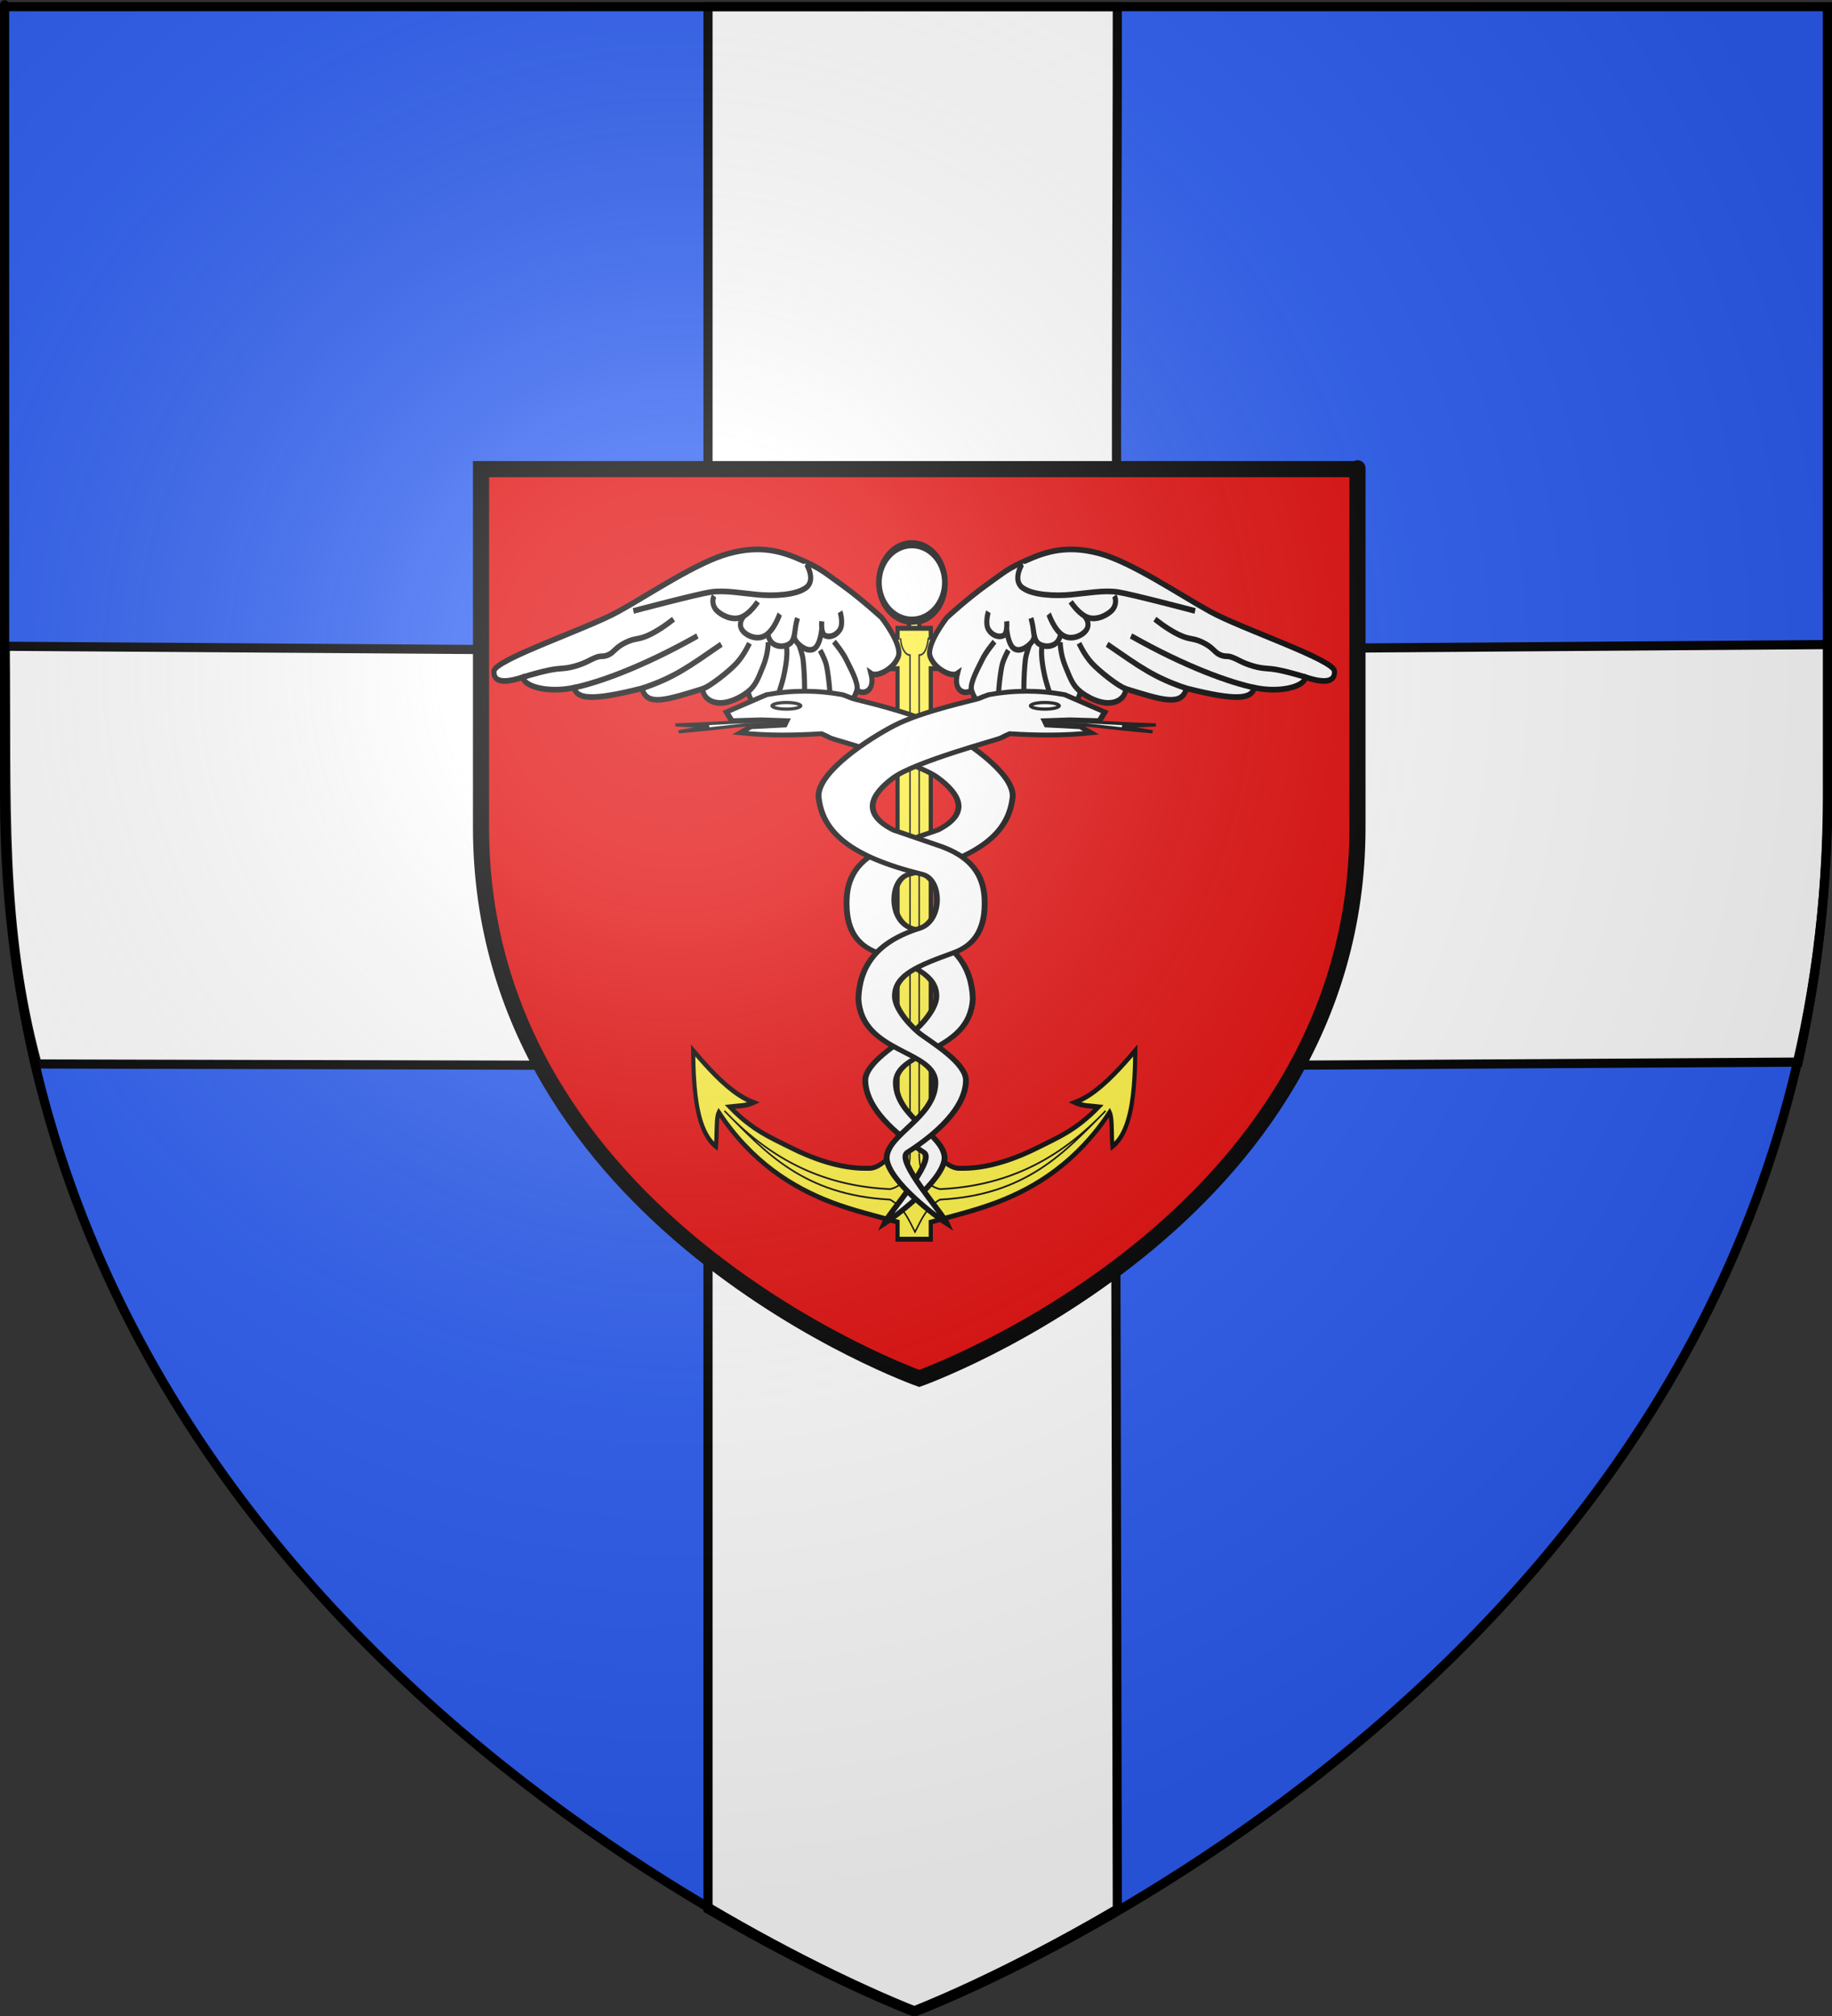 <?xml version="1.0" encoding="UTF-8" standalone="no"?>
<svg
   xmlns:dc="http://purl.org/dc/elements/1.1/"
   xmlns:cc="http://creativecommons.org/ns#"
   xmlns:rdf="http://www.w3.org/1999/02/22-rdf-syntax-ns#"
   xmlns:svg="http://www.w3.org/2000/svg"
   xmlns="http://www.w3.org/2000/svg"
   xmlns:xlink="http://www.w3.org/1999/xlink"
   xmlns:sodipodi="http://sodipodi.sourceforge.net/DTD/sodipodi-0.dtd"
   xmlns:inkscape="http://www.inkscape.org/namespaces/inkscape"
   height="660"
   width="600"
   version="1.0"
   id="svg2"
   sodipodi:version="0.32"
   inkscape:version="0.46"
   sodipodi:docname="Blason Le Portel.svg"
   sodipodi:docbase="D:\Mes documents\Renaud-Notre Lapin"
   inkscape:export-filename="/Users/olivier/Desktop/Blason Rouge/Blason_Vide_3D.png"
   inkscape:export-xdpi="144"
   inkscape:export-ydpi="144"
   inkscape:output_extension="org.inkscape.output.svg.inkscape">
  <rect width="100%" height="100%" fill="#333333" stroke="none"/>
  <sodipodi:namedview
     inkscape:window-height="712"
     inkscape:window-width="1024"
     inkscape:pageshadow="2"
     inkscape:pageopacity="0.0"
     guidetolerance="10.0"
     gridtolerance="10.0"
     objecttolerance="10.0"
     borderopacity="1.0"
     bordercolor="#666666"
     pagecolor="#ffffff"
     id="base"
     showgrid="false"
     height="660px"
     inkscape:zoom="0.59123922"
     inkscape:cx="113.43917"
     inkscape:cy="428.76018"
     inkscape:window-x="135"
     inkscape:window-y="240"
     inkscape:current-layer="g10450"
     showguides="true"
     inkscape:guide-bbox="true" />
  <desc
     id="desc4">Flag of Canton of Valais (Wallis)</desc>
  <defs
     id="defs6">
    <inkscape:perspective
       sodipodi:type="inkscape:persp3d"
       inkscape:vp_x="0 : 330 : 1"
       inkscape:vp_y="0 : 1000 : 0"
       inkscape:vp_z="600 : 330 : 1"
       inkscape:persp3d-origin="300 : 220 : 1"
       id="perspective35" />
    <linearGradient
       id="linearGradient2893">
      <stop
         style="stop-color:white;stop-opacity:0.314;"
         offset="0"
         id="stop2895" />
      <stop
         id="stop2897"
         offset="0.19"
         style="stop-color:white;stop-opacity:0.251;" />
      <stop
         style="stop-color:#6b6b6b;stop-opacity:0.125;"
         offset="0.6"
         id="stop2901" />
      <stop
         style="stop-color:black;stop-opacity:0.125;"
         offset="1"
         id="stop2899" />
    </linearGradient>
    <linearGradient
       id="linearGradient2885">
      <stop
         id="stop2887"
         offset="0"
         style="stop-color:white;stop-opacity:1;" />
      <stop
         style="stop-color:white;stop-opacity:1;"
         offset="0.229"
         id="stop2891" />
      <stop
         id="stop2889"
         offset="1"
         style="stop-color:black;stop-opacity:1;" />
    </linearGradient>
    <linearGradient
       id="linearGradient2955">
      <stop
         id="stop2867"
         offset="0"
         style="stop-color:#fd0000;stop-opacity:1;" />
      <stop
         style="stop-color:#e77275;stop-opacity:0.659;"
         offset="0.5"
         id="stop2873" />
      <stop
         style="stop-color:black;stop-opacity:0.323;"
         offset="1"
         id="stop2959" />
    </linearGradient>
    <radialGradient
       inkscape:collect="always"
       xlink:href="#linearGradient2955"
       id="radialGradient2961"
       cx="225.524"
       cy="218.901"
       fx="225.524"
       fy="218.901"
       r="300"
       gradientTransform="matrix(-4.167939e-4,2.183,-1.884,-3.599562e-4,615.597,-289.121)"
       gradientUnits="userSpaceOnUse" />
    <polygon
       id="star"
       transform="scale(53,53)"
       points="0,-1 0.588,0.809 -0.951,-0.309 0.951,-0.309 -0.588,0.809 0,-1 " />
    <clipPath
       id="clip">
      <path
         d="M 0,-200 L 0,600 L 300,600 L 300,-200 L 0,-200 z "
         id="path10" />
    </clipPath>
    <radialGradient
       inkscape:collect="always"
       xlink:href="#linearGradient2955"
       id="radialGradient1911"
       gradientUnits="userSpaceOnUse"
       gradientTransform="matrix(-4.167939e-4,2.183,-1.884,-3.599562e-4,615.597,-289.121)"
       cx="225.524"
       cy="218.901"
       fx="225.524"
       fy="218.901"
       r="300" />
    <radialGradient
       inkscape:collect="always"
       xlink:href="#linearGradient2955"
       id="radialGradient2865"
       gradientUnits="userSpaceOnUse"
       gradientTransform="matrix(0,1.749,-1.593,-1.049767e-7,551.788,-191.29)"
       cx="225.524"
       cy="218.901"
       fx="225.524"
       fy="218.901"
       r="300" />
    <radialGradient
       inkscape:collect="always"
       xlink:href="#linearGradient2955"
       id="radialGradient2871"
       gradientUnits="userSpaceOnUse"
       gradientTransform="matrix(0,1.386,-1.323,-5.741131e-8,-158.082,-109.541)"
       cx="225.524"
       cy="218.901"
       fx="225.524"
       fy="218.901"
       r="300" />
    <radialGradient
       inkscape:collect="always"
       xlink:href="#linearGradient2893"
       id="radialGradient3163"
       gradientUnits="userSpaceOnUse"
       gradientTransform="matrix(1.353,0,0,1.349,-77.629,-85.747)"
       cx="221.445"
       cy="226.331"
       fx="221.445"
       fy="226.331"
       r="300" />
    <inkscape:perspective
       id="perspective12"
       inkscape:persp3d-origin="112.5 : 101.66667 : 1"
       inkscape:vp_z="225 : 152.5 : 1"
       inkscape:vp_y="0 : 1000 : 0"
       inkscape:vp_x="0 : 152.5 : 1"
       sodipodi:type="inkscape:persp3d" />
    <radialGradient
       gradientTransform="matrix(0,1.386,-1.323,-5.741131e-8,-158.082,-109.541)"
       gradientUnits="userSpaceOnUse"
       xlink:href="#linearGradient2955"
       id="radialGradient9028"
       fy="218.901"
       fx="225.524"
       r="300"
       cy="218.901"
       cx="225.524" />
    <radialGradient
       gradientTransform="matrix(0,1.749,-1.593,-1.049767e-7,551.788,-191.29)"
       gradientUnits="userSpaceOnUse"
       xlink:href="#linearGradient2955"
       id="radialGradient9026"
       fy="218.901"
       fx="225.524"
       r="300"
       cy="218.901"
       cx="225.524" />
    <radialGradient
       gradientTransform="matrix(-4.167939e-4,2.183,-1.884,-3.599562e-4,615.597,-289.121)"
       gradientUnits="userSpaceOnUse"
       xlink:href="#linearGradient2955"
       id="radialGradient9024"
       fy="218.901"
       fx="225.524"
       r="300"
       cy="218.901"
       cx="225.524" />
    <clipPath
       id="clipPath9020">
      <path
         id="path9022"
         d="M 0,-200 L 0,600 L 300,600 L 300,-200 L 0,-200 z " />
    </clipPath>
    <polygon
       id="polygon9018"
       transform="scale(53,53)"
       points="0,-1 0.588,0.809 -0.951,-0.309 0.951,-0.309 -0.588,0.809 0,-1 " />
    <radialGradient
       gradientTransform="matrix(-4.167939e-4,2.183,-1.884,-3.599562e-4,615.597,-289.121)"
       gradientUnits="userSpaceOnUse"
       xlink:href="#linearGradient2955"
       id="radialGradient9016"
       fy="218.901"
       fx="225.524"
       r="300"
       cy="218.901"
       cx="225.524" />
    <linearGradient
       id="linearGradient9008">
      <stop
         id="stop9010"
         offset="0"
         style="stop-color:#fd0000;stop-opacity:1" />
      <stop
         id="stop9012"
         offset="0.5"
         style="stop-color:#e77275;stop-opacity:0.659" />
      <stop
         id="stop9014"
         offset="1"
         style="stop-color:black;stop-opacity:0.323" />
    </linearGradient>
    <linearGradient
       id="linearGradient9000">
      <stop
         id="stop9002"
         offset="0"
         style="stop-color:white;stop-opacity:1" />
      <stop
         id="stop9004"
         offset="0.229"
         style="stop-color:white;stop-opacity:1" />
      <stop
         id="stop9006"
         offset="1"
         style="stop-color:black;stop-opacity:1" />
    </linearGradient>
    <linearGradient
       id="linearGradient8990">
      <stop
         id="stop8992"
         offset="0"
         style="stop-color:white;stop-opacity:0.314" />
      <stop
         id="stop8994"
         offset="0.19"
         style="stop-color:white;stop-opacity:0.251" />
      <stop
         id="stop8996"
         offset="0.6"
         style="stop-color:#6b6b6b;stop-opacity:0.125" />
      <stop
         id="stop8998"
         offset="1"
         style="stop-color:black;stop-opacity:0.125" />
    </linearGradient>
    <inkscape:perspective
       id="perspective32"
       inkscape:persp3d-origin="300 : 220 : 1"
       inkscape:vp_z="600 : 330 : 1"
       inkscape:vp_y="0 : 1000 : 0"
       inkscape:vp_x="0 : 330 : 1"
       sodipodi:type="inkscape:persp3d" />
    <inkscape:perspective
       id="perspective4155"
       inkscape:persp3d-origin="372.04724 : 350.78739 : 1"
       inkscape:vp_z="744.09448 : 526.18109 : 1"
       inkscape:vp_y="0 : 1000 : 0"
       inkscape:vp_x="0 : 526.18109 : 1"
       sodipodi:type="inkscape:persp3d" />
    <inkscape:perspective
       id="perspective181"
       inkscape:persp3d-origin="210 : 173.66667 : 1"
       inkscape:vp_z="420 : 260.5 : 1"
       inkscape:vp_y="0 : 1000 : 0"
       inkscape:vp_x="0 : 260.5 : 1"
       sodipodi:type="inkscape:persp3d" />
    <linearGradient
       id="linearGradient3042">
      <stop
         style="stop-color:white;stop-opacity:0.314"
         offset="0"
         id="stop3044" />
      <stop
         style="stop-color:white;stop-opacity:0.251"
         offset="0.19"
         id="stop3046" />
      <stop
         style="stop-color:#6b6b6b;stop-opacity:0.125"
         offset="0.6"
         id="stop3048" />
      <stop
         style="stop-color:black;stop-opacity:0.125"
         offset="1"
         id="stop3050" />
    </linearGradient>
    <linearGradient
       id="linearGradient3052">
      <stop
         style="stop-color:white;stop-opacity:1"
         offset="0"
         id="stop3054" />
      <stop
         style="stop-color:white;stop-opacity:1"
         offset="0.229"
         id="stop3056" />
      <stop
         style="stop-color:black;stop-opacity:1"
         offset="1"
         id="stop3058" />
    </linearGradient>
    <linearGradient
       id="linearGradient3060">
      <stop
         style="stop-color:#fd0000;stop-opacity:1"
         offset="0"
         id="stop3062" />
      <stop
         style="stop-color:#e77275;stop-opacity:0.659"
         offset="0.5"
         id="stop3064" />
      <stop
         style="stop-color:black;stop-opacity:0.323"
         offset="1"
         id="stop3066" />
    </linearGradient>
    <radialGradient
       cx="225.524"
       cy="218.901"
       r="300"
       fx="225.524"
       fy="218.901"
       id="radialGradient3068"
       xlink:href="#linearGradient2955"
       gradientUnits="userSpaceOnUse"
       gradientTransform="matrix(-4.167939e-4,2.183,-1.884,-3.599562e-4,615.597,-289.121)" />
    <polygon
       points="0,-1 0.588,0.809 -0.951,-0.309 0.951,-0.309 -0.588,0.809 0,-1 "
       transform="scale(53,53)"
       id="polygon3070" />
    <clipPath
       id="clipPath3072">
      <path
         d="M 0,-200 L 0,600 L 300,600 L 300,-200 L 0,-200 z "
         id="path3074" />
    </clipPath>
    <radialGradient
       cx="225.524"
       cy="218.901"
       r="300"
       fx="225.524"
       fy="218.901"
       id="radialGradient3076"
       xlink:href="#linearGradient2955"
       gradientUnits="userSpaceOnUse"
       gradientTransform="matrix(-4.167939e-4,2.183,-1.884,-3.599562e-4,615.597,-289.121)" />
    <radialGradient
       cx="225.524"
       cy="218.901"
       r="300"
       fx="225.524"
       fy="218.901"
       id="radialGradient3078"
       xlink:href="#linearGradient2955"
       gradientUnits="userSpaceOnUse"
       gradientTransform="matrix(0,1.749,-1.593,-1.049767e-7,551.788,-191.29)" />
    <radialGradient
       cx="225.524"
       cy="218.901"
       r="300"
       fx="225.524"
       fy="218.901"
       id="radialGradient3080"
       xlink:href="#linearGradient2955"
       gradientUnits="userSpaceOnUse"
       gradientTransform="matrix(0,1.386,-1.323,-5.741131e-8,-158.082,-109.541)" />
    <radialGradient
       cx="221.445"
       cy="226.331"
       r="300"
       fx="221.445"
       fy="226.331"
       id="radialGradient2135"
       xlink:href="#linearGradient2893"
       gradientUnits="userSpaceOnUse"
       gradientTransform="matrix(1.353,0,0,1.349,-77.629,-85.747)" />
    <radialGradient
       cx="225.524"
       cy="218.901"
       r="300"
       fx="225.524"
       fy="218.901"
       id="radialGradient2133"
       xlink:href="#linearGradient2955"
       gradientUnits="userSpaceOnUse"
       gradientTransform="matrix(0,1.386,-1.323,-5.741131e-8,-158.082,-109.541)" />
    <radialGradient
       cx="225.524"
       cy="218.901"
       r="300"
       fx="225.524"
       fy="218.901"
       id="radialGradient2131"
       xlink:href="#linearGradient2955"
       gradientUnits="userSpaceOnUse"
       gradientTransform="matrix(0,1.749,-1.593,-1.049767e-7,551.788,-191.29)" />
    <radialGradient
       cx="225.524"
       cy="218.901"
       r="300"
       fx="225.524"
       fy="218.901"
       id="radialGradient2129"
       xlink:href="#linearGradient2955"
       gradientUnits="userSpaceOnUse"
       gradientTransform="matrix(-4.167939e-4,2.183,-1.884,-3.599562e-4,615.597,-289.121)" />
    <clipPath
       id="clipPath2125">
      <path
         d="M 0,-200 L 0,600 L 300,600 L 300,-200 L 0,-200 z "
         id="path2127" />
    </clipPath>
    <polygon
       points="0,-1 0.588,0.809 -0.951,-0.309 0.951,-0.309 -0.588,0.809 0,-1 "
       transform="scale(53,53)"
       id="polygon2123" />
    <radialGradient
       cx="225.524"
       cy="218.901"
       r="300"
       fx="225.524"
       fy="218.901"
       id="radialGradient2121"
       xlink:href="#linearGradient2955"
       gradientUnits="userSpaceOnUse"
       gradientTransform="matrix(-4.167939e-4,2.183,-1.884,-3.599562e-4,615.597,-289.121)" />
    <linearGradient
       id="linearGradient2113">
      <stop
         style="stop-color:#fd0000;stop-opacity:1"
         offset="0"
         id="stop2115" />
      <stop
         style="stop-color:#e77275;stop-opacity:0.659"
         offset="0.5"
         id="stop2117" />
      <stop
         style="stop-color:black;stop-opacity:0.323"
         offset="1"
         id="stop2119" />
    </linearGradient>
    <linearGradient
       id="linearGradient2105">
      <stop
         style="stop-color:white;stop-opacity:1"
         offset="0"
         id="stop2107" />
      <stop
         style="stop-color:white;stop-opacity:1"
         offset="0.229"
         id="stop2109" />
      <stop
         style="stop-color:black;stop-opacity:1"
         offset="1"
         id="stop2111" />
    </linearGradient>
    <linearGradient
       id="linearGradient2095">
      <stop
         style="stop-color:white;stop-opacity:0.314"
         offset="0"
         id="stop2097" />
      <stop
         style="stop-color:white;stop-opacity:0.251"
         offset="0.19"
         id="stop2099" />
      <stop
         style="stop-color:#6b6b6b;stop-opacity:0.125"
         offset="0.6"
         id="stop2101" />
      <stop
         style="stop-color:black;stop-opacity:0.125"
         offset="1"
         id="stop2103" />
    </linearGradient>
    <linearGradient
       id="linearGradient2942">
      <stop
         style="stop-color:white;stop-opacity:0.314"
         offset="0"
         id="stop2944" />
      <stop
         style="stop-color:white;stop-opacity:0.251"
         offset="0.19"
         id="stop2946" />
      <stop
         style="stop-color:#6b6b6b;stop-opacity:0.125"
         offset="0.6"
         id="stop2948" />
      <stop
         style="stop-color:black;stop-opacity:0.125"
         offset="1"
         id="stop2950" />
    </linearGradient>
    <linearGradient
       id="linearGradient2952">
      <stop
         style="stop-color:white;stop-opacity:1"
         offset="0"
         id="stop2954" />
      <stop
         style="stop-color:white;stop-opacity:1"
         offset="0.229"
         id="stop2956" />
      <stop
         style="stop-color:black;stop-opacity:1"
         offset="1"
         id="stop2958" />
    </linearGradient>
    <linearGradient
       id="linearGradient2960">
      <stop
         style="stop-color:#fd0000;stop-opacity:1"
         offset="0"
         id="stop2962" />
      <stop
         style="stop-color:#e77275;stop-opacity:0.659"
         offset="0.5"
         id="stop2964" />
      <stop
         style="stop-color:black;stop-opacity:0.323"
         offset="1"
         id="stop2966" />
    </linearGradient>
    <radialGradient
       cx="225.524"
       cy="218.901"
       r="300"
       fx="225.524"
       fy="218.901"
       id="radialGradient2968"
       xlink:href="#linearGradient2955"
       gradientUnits="userSpaceOnUse"
       gradientTransform="matrix(-4.167939e-4,2.183,-1.884,-3.599562e-4,615.597,-289.121)" />
    <polygon
       points="0,-1 0.588,0.809 -0.951,-0.309 0.951,-0.309 -0.588,0.809 0,-1 "
       transform="scale(53,53)"
       id="polygon2970" />
    <clipPath
       id="clipPath2972">
      <path
         d="M 0,-200 L 0,600 L 300,600 L 300,-200 L 0,-200 z "
         id="path2974" />
    </clipPath>
    <radialGradient
       cx="225.524"
       cy="218.901"
       r="300"
       fx="225.524"
       fy="218.901"
       id="radialGradient2976"
       xlink:href="#linearGradient2955"
       gradientUnits="userSpaceOnUse"
       gradientTransform="matrix(-4.167939e-4,2.183,-1.884,-3.599562e-4,615.597,-289.121)" />
    <radialGradient
       cx="225.524"
       cy="218.901"
       r="300"
       fx="225.524"
       fy="218.901"
       id="radialGradient2978"
       xlink:href="#linearGradient2955"
       gradientUnits="userSpaceOnUse"
       gradientTransform="matrix(0,1.749,-1.593,-1.049767e-7,551.788,-191.29)" />
    <radialGradient
       cx="225.524"
       cy="218.901"
       r="300"
       fx="225.524"
       fy="218.901"
       id="radialGradient2980"
       xlink:href="#linearGradient2955"
       gradientUnits="userSpaceOnUse"
       gradientTransform="matrix(0,1.386,-1.323,-5.741131e-8,-158.082,-109.541)" />
    <radialGradient
       cx="221.445"
       cy="226.331"
       r="300"
       fx="221.445"
       fy="226.331"
       id="radialGradient2982"
       xlink:href="#linearGradient2893"
       gradientUnits="userSpaceOnUse"
       gradientTransform="matrix(1.353,0,0,1.349,-77.629,-85.747)" />
    <radialGradient
       r="300"
       fy="226.331"
       fx="221.445"
       cy="226.331"
       cx="221.445"
       gradientTransform="matrix(1.353,0,0,1.349,-77.629,-85.747)"
       gradientUnits="userSpaceOnUse"
       id="radialGradient8863"
       xlink:href="#linearGradient2893"
       inkscape:collect="always" />
    <radialGradient
       r="300"
       fy="218.901"
       fx="225.524"
       cy="218.901"
       cx="225.524"
       gradientTransform="matrix(0,1.386,-1.323,-5.741131e-8,-158.082,-109.541)"
       gradientUnits="userSpaceOnUse"
       id="radialGradient8861"
       xlink:href="#linearGradient2955"
       inkscape:collect="always" />
    <radialGradient
       r="300"
       fy="218.901"
       fx="225.524"
       cy="218.901"
       cx="225.524"
       gradientTransform="matrix(0,1.749,-1.593,-1.049767e-7,551.788,-191.29)"
       gradientUnits="userSpaceOnUse"
       id="radialGradient8859"
       xlink:href="#linearGradient2955"
       inkscape:collect="always" />
    <radialGradient
       r="300"
       fy="218.901"
       fx="225.524"
       cy="218.901"
       cx="225.524"
       gradientTransform="matrix(-4.167939e-4,2.183,-1.884,-3.599562e-4,615.597,-289.121)"
       gradientUnits="userSpaceOnUse"
       id="radialGradient8857"
       xlink:href="#linearGradient2955"
       inkscape:collect="always" />
    <clipPath
       id="clipPath8853">
      <path
         id="path8855"
         d="M 0,-200 L 0,600 L 300,600 L 300,-200 L 0,-200 z " />
    </clipPath>
    <polygon
       points="0,-1 0.588,0.809 -0.951,-0.309 0.951,-0.309 -0.588,0.809 0,-1 "
       transform="scale(53,53)"
       id="polygon8851" />
    <radialGradient
       gradientUnits="userSpaceOnUse"
       gradientTransform="matrix(-4.167939e-4,2.183,-1.884,-3.599562e-4,615.597,-289.121)"
       r="300"
       fy="218.901"
       fx="225.524"
       cy="218.901"
       cx="225.524"
       id="radialGradient8849"
       xlink:href="#linearGradient2955"
       inkscape:collect="always" />
    <linearGradient
       id="linearGradient8841">
      <stop
         style="stop-color:#fd0000;stop-opacity:1;"
         offset="0"
         id="stop8843" />
      <stop
         id="stop8845"
         offset="0.5"
         style="stop-color:#e77275;stop-opacity:0.659;" />
      <stop
         id="stop8847"
         offset="1"
         style="stop-color:black;stop-opacity:0.323;" />
    </linearGradient>
    <linearGradient
       id="linearGradient8833">
      <stop
         style="stop-color:white;stop-opacity:1;"
         offset="0"
         id="stop8835" />
      <stop
         id="stop8837"
         offset="0.229"
         style="stop-color:white;stop-opacity:1;" />
      <stop
         style="stop-color:black;stop-opacity:1;"
         offset="1"
         id="stop8839" />
    </linearGradient>
    <linearGradient
       id="linearGradient8823">
      <stop
         id="stop8825"
         offset="0"
         style="stop-color:white;stop-opacity:0.314;" />
      <stop
         style="stop-color:white;stop-opacity:0.251;"
         offset="0.19"
         id="stop8827" />
      <stop
         id="stop8829"
         offset="0.6"
         style="stop-color:#6b6b6b;stop-opacity:0.125;" />
      <stop
         id="stop8831"
         offset="1"
         style="stop-color:black;stop-opacity:0.125;" />
    </linearGradient>
    <inkscape:perspective
       id="perspective99"
       inkscape:persp3d-origin="300 : 220 : 1"
       inkscape:vp_z="600 : 330 : 1"
       inkscape:vp_y="0 : 1000 : 0"
       inkscape:vp_x="0 : 330 : 1"
       sodipodi:type="inkscape:persp3d" />
    <inkscape:perspective
       sodipodi:type="inkscape:persp3d"
       inkscape:vp_x="0 : 330 : 1"
       inkscape:vp_y="0 : 1000 : 0"
       inkscape:vp_z="600 : 330 : 1"
       inkscape:persp3d-origin="300 : 220 : 1"
       id="perspective88" />
    <linearGradient
       id="linearGradient4445">
      <stop
         style="stop-color:white;stop-opacity:0.314;"
         offset="0"
         id="stop4447" />
      <stop
         id="stop4449"
         offset="0.19"
         style="stop-color:white;stop-opacity:0.251;" />
      <stop
         style="stop-color:#6b6b6b;stop-opacity:0.125;"
         offset="0.6"
         id="stop4451" />
      <stop
         style="stop-color:black;stop-opacity:0.125;"
         offset="1"
         id="stop4453" />
    </linearGradient>
    <linearGradient
       id="linearGradient10436">
      <stop
         id="stop10438"
         offset="0"
         style="stop-color:white;stop-opacity:1;" />
      <stop
         style="stop-color:white;stop-opacity:1;"
         offset="0.229"
         id="stop10440" />
      <stop
         id="stop10442"
         offset="1"
         style="stop-color:black;stop-opacity:1;" />
    </linearGradient>
    <linearGradient
       id="linearGradient10428">
      <stop
         id="stop10430"
         offset="0"
         style="stop-color:#fd0000;stop-opacity:1;" />
      <stop
         style="stop-color:#e77275;stop-opacity:0.659;"
         offset="0.5"
         id="stop10432" />
      <stop
         style="stop-color:black;stop-opacity:0.323;"
         offset="1"
         id="stop10434" />
    </linearGradient>
    <radialGradient
       inkscape:collect="always"
       xlink:href="#linearGradient2955"
       id="radialGradient10426"
       cx="225.524"
       cy="218.901"
       fx="225.524"
       fy="218.901"
       r="300"
       gradientTransform="matrix(-4.167939e-4,2.183,-1.884,-3.599562e-4,615.597,-289.121)"
       gradientUnits="userSpaceOnUse" />
    <polygon
       id="polygon10424"
       transform="scale(53,53)"
       points="0,-1 0.588,0.809 -0.951,-0.309 0.951,-0.309 -0.588,0.809 0,-1 " />
    <clipPath
       id="clipPath10420">
      <path
         d="M 0,-200 L 0,600 L 300,600 L 300,-200 L 0,-200 z "
         id="path10422" />
    </clipPath>
    <radialGradient
       inkscape:collect="always"
       xlink:href="#linearGradient2955"
       id="radialGradient10418"
       gradientUnits="userSpaceOnUse"
       gradientTransform="matrix(-4.167939e-4,2.183,-1.884,-3.599562e-4,615.597,-289.121)"
       cx="225.524"
       cy="218.901"
       fx="225.524"
       fy="218.901"
       r="300" />
    <radialGradient
       inkscape:collect="always"
       xlink:href="#linearGradient2955"
       id="radialGradient10416"
       gradientUnits="userSpaceOnUse"
       gradientTransform="matrix(0,1.749,-1.593,-1.049767e-7,551.788,-191.29)"
       cx="225.524"
       cy="218.901"
       fx="225.524"
       fy="218.901"
       r="300" />
    <radialGradient
       inkscape:collect="always"
       xlink:href="#linearGradient2955"
       id="radialGradient10414"
       gradientUnits="userSpaceOnUse"
       gradientTransform="matrix(0,1.386,-1.323,-5.741131e-8,-158.082,-109.541)"
       cx="225.524"
       cy="218.901"
       fx="225.524"
       fy="218.901"
       r="300" />
    <radialGradient
       inkscape:collect="always"
       xlink:href="#linearGradient2893"
       id="radialGradient4470"
       gradientUnits="userSpaceOnUse"
       gradientTransform="matrix(1.353,0,0,1.349,-77.629,-85.747)"
       cx="221.445"
       cy="226.331"
       fx="221.445"
       fy="226.331"
       r="300" />
    <radialGradient
       r="300"
       fy="226.331"
       fx="221.445"
       cy="226.331"
       cx="221.445"
       gradientTransform="matrix(1.353,0,0,1.349,-2142.719,-898.342)"
       gradientUnits="userSpaceOnUse"
       id="radialGradient2472"
       xlink:href="#linearGradient2893"
       inkscape:collect="always" />
    <radialGradient
       r="300"
       fy="226.331"
       fx="221.445"
       cy="226.331"
       cx="221.445"
       gradientTransform="matrix(1.353,0,0,1.349,-77.629,-85.747)"
       gradientUnits="userSpaceOnUse"
       id="radialGradient10410"
       xlink:href="#linearGradient2893"
       inkscape:collect="always" />
    <linearGradient
       id="linearGradient10400">
      <stop
         id="stop10402"
         offset="0"
         style="stop-color:white;stop-opacity:0.314;" />
      <stop
         style="stop-color:white;stop-opacity:0.251;"
         offset="0.19"
         id="stop10404" />
      <stop
         id="stop10406"
         offset="0.6"
         style="stop-color:#6b6b6b;stop-opacity:0.125;" />
      <stop
         id="stop10408"
         offset="1"
         style="stop-color:black;stop-opacity:0.125;" />
    </linearGradient>
    <inkscape:perspective
       id="perspective10398"
       inkscape:persp3d-origin="300 : 220 : 1"
       inkscape:vp_z="600 : 330 : 1"
       inkscape:vp_y="0 : 1000 : 0"
       inkscape:vp_x="0 : 330 : 1"
       sodipodi:type="inkscape:persp3d" />
  </defs>
  <g
     inkscape:groupmode="layer"
     id="layer3"
     inkscape:label="Fond écu"
     style="display:inline">
    <path
       id="path2855"
       style="fill:#2b5df2;fill-opacity:1;fill-rule:evenodd;stroke:none;stroke-width:1px;stroke-linecap:butt;stroke-linejoin:miter;stroke-opacity:1"
       d="M 300,658.5 C 300,658.5 598.5,546.18 598.5,260.728 C 598.5,-24.723 598.5,2.176 598.5,2.176 L 1.5,2.176 L 1.5,260.728 C 1.5,546.18 300,658.5 300,658.5 z "
       sodipodi:nodetypes="cccccc" />
    <g
       id="g9030"
       style="opacity:1;display:inline"
       transform="matrix(-1,0,0,1,226.878,-197.521)" />
    <g
       inkscape:label="Meubles"
       id="g8927"
       transform="translate(0.321,0)">
      <g
         transform="translate(-0.321,-1.106)"
         style="display:inline"
         id="g2984">
        <g
           id="g7979">
          <rect
             width="600"
             height="660"
             x="0"
             y="-7.1054274e-15"
             style="fill:none;fill-opacity:1;fill-rule:nonzero;stroke:none;stroke-width:6.203;stroke-linecap:round;stroke-linejoin:round;stroke-miterlimit:4;stroke-dasharray:none;stroke-opacity:1"
             id="rect7092" />
        </g>
      </g>
      <g
         transform="translate(-0.264,0)"
         style="display:inline"
         id="g3103">
        <g
           transform="translate(-656.92,-312.008)"
           style="display:inline"
           id="g2137" />
        <g
           id="g4809">
          <path
             inkscape:export-ydpi="90"
             inkscape:export-xdpi="90"
             sodipodi:nodetypes="cccccccccccccc"
             d="M 231.821,2.171 L 231.821,213.158 L 1.663,211.57 C 2.191,263.257 -0.063,303.239 12.082,348.323 L 231.821,348.872 L 231.821,624.983 C 270.702,647.827 298.853,658.483 298.853,658.483 C 298.853,658.483 327.005,647.826 365.884,624.983 L 365.259,349.068 L 588.879,347.711 C 600.658,294.028 598.664,258.57 598.596,211.023 L 365.884,212.716 C 365.252,145.182 365.884,76.457 365.884,2.171 L 231.821,2.171 z"
             style="fill:#ffffff;fill-opacity:1;fill-rule:evenodd;stroke:#000000;stroke-width:3;stroke-linecap:butt;stroke-linejoin:miter;stroke-miterlimit:4;stroke-dasharray:none;stroke-opacity:1"
             id="path3107" />
          <rect
             width="600"
             height="660"
             x="0"
             y="0"
             style="fill:none;fill-opacity:1;fill-rule:nonzero;stroke:none;stroke-width:3;stroke-linecap:round;stroke-linejoin:round;stroke-miterlimit:4;stroke-dasharray:none;stroke-opacity:1"
             id="rect3922" />
        </g>
      </g>
    </g>
    <path
       id="path8937"
       style="fill:#e20909;fill-opacity:1;fill-rule:evenodd;stroke:#000000;stroke-width:5.278;stroke-linecap:butt;stroke-linejoin:miter;stroke-miterlimit:4;stroke-dasharray:none;stroke-opacity:1;display:inline"
       d="M 301.063,451.277 C 301.063,451.277 444.587,400.331 444.587,270.857 C 444.587,141.382 444.587,153.584 444.587,153.584 L 157.538,153.584 L 157.538,270.857 C 157.538,400.331 301.063,451.277 301.063,451.277 z"
       sodipodi:nodetypes="cccccc" />
    <g
       id="g10450"
       transform="translate(-653.696,-42.732)">
      <g
         style="display:inline"
         inkscape:label="Fond écu"
         id="g10452" />
      <g
         id="g10556"
         transform="matrix(0.68,0,0,0.809,742.539,66.537)">
        <g
           id="g2408"
           transform="translate(14.591,30.846)"
           style="display:inline">
          <path
             id="path9689"
             d="M 294.181,160.761 C 287.884,160.995 282.088,165.102 280.029,171.442 C 277.395,179.557 281.857,188.288 289.972,190.923 L 289.994,190.923 C 298.104,193.541 306.798,189.087 309.431,180.981 C 312.066,172.866 307.626,164.157 299.511,161.522 C 297.736,160.946 295.945,160.695 294.181,160.761 z M 294.876,165.911 C 295.888,165.923 296.908,166.097 297.921,166.426 C 303.323,168.18 306.281,173.989 304.527,179.391 C 302.774,184.787 296.983,187.74 291.584,185.997 L 291.562,185.997 C 286.159,184.243 283.202,178.434 284.956,173.032 C 286.381,168.642 290.49,165.857 294.876,165.911 z"
             style="fill:#fcef3c;fill-opacity:1;stroke:#000000;stroke-width:2;stroke-miterlimit:4;stroke-dasharray:none;stroke-opacity:1" />
          <rect
             style="fill:#fcef3c;fill-opacity:1;stroke:#000000;stroke-width:2;stroke-miterlimit:4;stroke-dasharray:none;stroke-opacity:1"
             id="rect13605"
             width="4.923"
             height="10.189"
             x="292.612"
             y="185.791"
             ry="3.083"
             rx="2.461" />
          <path
             sodipodi:nodetypes="ccccccssssccscccssccscsccccscsccsscccsccssssccccccc"
             id="rect9685"
             d="M 287.044,193.977 L 287.044,197.658 C 271.158,198.283 256.395,194.331 240.51,192.242 L 241.935,204.917 C 257.345,207.453 271.633,210.681 287.044,210.332 L 287.044,406.202 C 282.315,407.901 278.744,412.339 273.697,412.504 C 272.901,412.53 272.079,412.51 271.277,412.504 C 270.475,412.498 269.665,412.491 268.857,412.454 C 257.55,411.938 245.795,408.474 235.23,403.984 C 225.931,400.032 217.197,397.148 206.24,387.625 C 209.629,387.263 213.872,387.419 217.735,385.911 C 217.095,385.704 216.454,385.452 215.819,385.205 C 213.916,384.467 212.032,383.586 210.173,382.533 C 202.737,378.316 195.637,371.799 188.595,364.837 C 188.656,368.364 188.732,372.146 188.998,375.929 C 189.659,385.39 191.384,394.881 196.258,400.683 C 196.746,401.263 197.268,401.794 197.821,402.296 C 198.381,402.808 198.953,403.285 199.585,403.708 C 200.128,398.872 199.676,393.868 200.493,391.003 C 200.551,390.823 200.577,390.61 200.644,390.448 C 200.729,390.228 200.839,390.029 200.947,389.844 C 216.714,409.939 236.459,420.313 255.396,426.345 C 265.919,429.696 276.188,431.666 287.044,434.26 L 287.044,441.217 L 303.052,441.217 L 303.052,434.31 C 313.926,431.71 324.209,429.702 334.751,426.345 C 353.688,420.313 373.433,409.939 389.2,389.844 C 389.308,390.029 389.417,390.228 389.502,390.448 C 389.569,390.61 389.596,390.823 389.654,391.003 C 390.471,393.868 390.019,398.872 390.561,403.708 C 391.193,403.285 391.765,402.808 392.326,402.296 C 392.879,401.794 393.401,401.263 393.889,400.683 C 398.762,394.881 400.488,385.39 401.148,375.929 C 401.414,372.146 401.49,368.364 401.552,364.837 C 394.51,371.799 387.409,378.316 379.974,382.533 C 378.115,383.586 376.231,384.467 374.327,385.205 C 373.693,385.452 373.052,385.704 372.411,385.911 C 376.275,387.419 380.517,387.263 383.906,387.625 C 372.95,397.148 364.215,400.032 354.917,403.984 C 344.352,408.474 332.597,411.938 321.29,412.454 C 320.482,412.491 319.672,412.498 318.87,412.504 C 318.067,412.51 317.245,412.53 316.45,412.504 C 311.39,412.338 307.792,407.892 303.052,406.202 L 303.052,210.332 C 318.463,210.322 332.751,206.976 348.161,204.917 L 349.586,192.242 C 333.701,194.177 318.938,198.422 303.052,197.658 L 303.052,193.977 L 287.044,193.977 z"
             style="fill:#fcef3c;fill-opacity:1;stroke:#000000;stroke-width:2;stroke-miterlimit:4;stroke-dasharray:none;stroke-opacity:1" />
          <path
             sodipodi:nodetypes="ccccccccccccccccc"
             id="path11658"
             d="M 293.04,406.685 L 293.04,406.97 C 292.865,414.426 290.484,419.554 283.478,420.937 C 248.331,419.6 223.841,407.002 203.671,389.263 C 223.073,405.749 241.63,423.369 283.478,425.177 C 290.322,428.532 292.455,433.459 295.47,438.288 C 298.485,433.459 300.618,428.532 307.463,425.177 C 349.31,423.369 367.867,405.749 387.27,389.263 C 367.099,407.002 342.609,419.6 307.463,420.937 C 300.456,419.554 297.648,414.426 297.474,406.97 L 297.474,406.685 M 297.474,406.56 L 297.474,204.843 C 300.417,204.833 301.506,200.946 301.933,197.726 M 293.04,406.964 L 293.04,204.843 C 290.636,204.822 288.578,201.515 288.537,198.011"
             style="fill:#fcef3c;fill-rule:evenodd;stroke:#000000;stroke-width:0.7;stroke-linecap:butt;stroke-linejoin:miter;stroke-miterlimit:4;stroke-dasharray:none;stroke-opacity:1" />
        </g>
        <g
           style="display:inline"
           id="g5867"
           transform="matrix(0.587,0,0,0.553,617.005,310.148)">
          <g
             id="g2325"
             transform="matrix(0.545,0.545,-0.545,0.545,-32.069,28.186)"
             style="fill:#ffffff;fill-opacity:1;stroke:#000000;stroke-width:5.402;stroke-miterlimit:4;stroke-dasharray:none;stroke-opacity:1">
            <path
               id="path10141"
               style="fill:#ffffff;fill-opacity:1;fill-rule:evenodd;stroke:#000000;stroke-width:5.402;stroke-linecap:butt;stroke-linejoin:miter;stroke-miterlimit:4;stroke-dasharray:none;stroke-opacity:1"
               d="M -273.304,-4.103 C -281.689,-11.156 -371.198,37.356 -406.833,49.505 C -442.442,61.646 -499.418,75.513 -529.582,94.103 C -559.227,112.372 -570.651,132.693 -579.539,153.526 C -588.098,173.588 -587.643,175.372 -593.006,199.896 C -598.368,224.421 -600.988,251.624 -600.988,251.624 C -600.988,251.624 -598.815,285.66 -587.241,290.556 C -575.666,295.453 -557.04,288.529 -555.433,281.312 C -546.757,297.132 -534.287,289.713 -533.837,281.906 C -517.261,289.606 -502.502,283.227 -506.857,267.887 C -489.168,279.55 -476.624,260.89 -485.828,248.761 C -465.124,252.406 -463.259,234.538 -464.45,227.043 C -447.243,224.099 -443.42,213.53 -450.589,201.113 C -417.04,193.926 -410.332,173.901 -418.403,164.893 C -383.15,144.838 -364.315,134.733 -373.099,118.913 C -325.48,88.838 -317.237,77.007 -322.328,67.252 C -300.097,52.17 -285.445,29.635 -290.78,21.651 C -272.863,11.976 -264.988,2.893 -273.304,-4.103 z" />
            <path
               id="path11049"
               style="fill:#ffffff;fill-opacity:1;fill-rule:evenodd;stroke:#000000;stroke-width:5.402;stroke-linecap:butt;stroke-linejoin:miter;stroke-miterlimit:4;stroke-dasharray:none;stroke-opacity:1"
               d="M -580.302,158.359 C -580.585,159.099 -576.841,177.563 -563.914,174.78 C -550.988,171.997 -533.668,155.667 -522.891,142.961 C -512.286,130.456 -501.277,115.033 -489.573,106.089 C -477.635,96.964 -418.548,60.431 -418.548,60.431" />
            <path
               id="path11051"
               style="fill:#ffffff;fill-opacity:1;fill-rule:evenodd;stroke:#000000;stroke-width:5.402;stroke-linecap:butt;stroke-linejoin:miter;stroke-miterlimit:4;stroke-dasharray:none;stroke-opacity:1"
               d="M -450.48,200.917 C -460.538,202.634 -466.97,199.731 -479.128,195.248 C -491.285,190.765 -499.109,182.984 -499.109,182.984" />
            <path
               id="path11053"
               style="fill:#ffffff;fill-opacity:1;fill-rule:evenodd;stroke:#000000;stroke-width:5.402;stroke-linecap:butt;stroke-linejoin:miter;stroke-miterlimit:4;stroke-dasharray:none;stroke-opacity:1"
               d="M -464.366,227.05 C -471.321,226.645 -480.307,221.43 -484.054,219.566 C -487.896,217.654 -506.365,206.648 -510.281,198.701" />
            <path
               id="path11055"
               style="fill:#ffffff;fill-opacity:1;fill-rule:evenodd;stroke:#000000;stroke-width:5.402;stroke-linecap:butt;stroke-linejoin:miter;stroke-miterlimit:4;stroke-dasharray:none;stroke-opacity:1"
               d="M -485.646,248.783 C -490.74,248.259 -511.074,224.624 -514.271,219.949 C -517.382,215.398 -520.646,207.428 -520.646,207.428" />
            <path
               id="path11057"
               style="fill:#ffffff;fill-opacity:1;fill-rule:evenodd;stroke:#000000;stroke-width:5.402;stroke-linecap:butt;stroke-linejoin:miter;stroke-miterlimit:4;stroke-dasharray:none;stroke-opacity:1"
               d="M -506.828,267.975 C -512.076,263.878 -525.739,245.906 -528.3,240.594 C -530.813,235.381 -532.76,227.414 -532.76,227.414" />
            <path
               id="path11059"
               style="fill:#ffffff;fill-opacity:1;fill-rule:evenodd;stroke:#000000;stroke-width:5.402;stroke-linecap:butt;stroke-linejoin:miter;stroke-miterlimit:4;stroke-dasharray:none;stroke-opacity:1"
               d="M -533.869,281.928 C -540.263,277.693 -543.81,260.669 -546.098,253.367 C -548.447,245.849 -548.924,232.028 -548.924,232.028" />
            <path
               id="path11061"
               style="fill:#ffffff;fill-opacity:1;fill-rule:evenodd;stroke:#000000;stroke-width:5.402;stroke-linecap:butt;stroke-linejoin:miter;stroke-miterlimit:4;stroke-dasharray:none;stroke-opacity:1"
               d="M -418.284,164.843 C -425.767,168.844 -450.2,173.063 -461.288,173.213 C -472.433,173.364 -484.254,169.512 -484.254,169.512" />
            <path
               id="path11063"
               style="fill:#ffffff;fill-opacity:1;fill-rule:evenodd;stroke:#000000;stroke-width:5.402;stroke-linecap:butt;stroke-linejoin:miter;stroke-miterlimit:4;stroke-dasharray:none;stroke-opacity:1"
               d="M -373.061,118.921 C -404.709,135.996 -421.995,139.386 -462.359,149.043" />
            <path
               id="path11065"
               style="fill:#ffffff;fill-opacity:1;fill-rule:evenodd;stroke:#000000;stroke-width:5.402;stroke-linecap:butt;stroke-linejoin:miter;stroke-miterlimit:4;stroke-dasharray:none;stroke-opacity:1"
               d="M -322.29,67.219 C -343.722,81.962 -387.349,104.788 -449.976,125.461" />
            <path
               id="path11067"
               style="fill:#ffffff;fill-opacity:1;fill-rule:evenodd;stroke:#000000;stroke-width:5.402;stroke-linecap:butt;stroke-linejoin:miter;stroke-miterlimit:4;stroke-dasharray:none;stroke-opacity:1"
               d="M -290.703,21.632 C -290.703,21.632 -303.192,28.493 -314.809,36.425 C -326.426,44.356 -326.649,47.057 -337.171,53.357 C -347.693,59.657 -352.474,60.314 -358.726,63.3 C -365.119,66.354 -364.006,68.187 -370.048,70.983 C -376.212,73.835 -380.095,71.295 -391.427,75.766 C -402.76,80.237 -402.412,83.764 -415.378,88.866 C -428.343,93.968 -443.288,96.174 -443.288,96.174" />
            <path
               id="path11069"
               style="fill:#ffffff;fill-opacity:1;fill-rule:evenodd;stroke:#000000;stroke-width:5.402;stroke-linecap:butt;stroke-linejoin:miter;stroke-miterlimit:4;stroke-dasharray:none;stroke-opacity:1"
               d="M -573.57,216.601 C -573.44,217.058 -568.256,227.281 -561.448,228.47 C -554.64,229.659 -548.342,226.171 -546.338,221.355 C -544.334,216.538 -553.431,209.204 -553.431,209.204" />
            <path
               id="path11071"
               style="fill:#ffffff;fill-opacity:1;fill-rule:evenodd;stroke:#000000;stroke-width:5.402;stroke-linecap:butt;stroke-linejoin:miter;stroke-miterlimit:4;stroke-dasharray:none;stroke-opacity:1"
               d="M -548.676,214.028 C -548.676,214.028 -536.529,224.324 -529.053,221.861 C -521.577,219.397 -520.025,207.875 -520.688,203.237 C -521.351,198.605 -523.729,197.635 -528.071,194.548" />
            <path
               id="path11073"
               style="fill:#ffffff;fill-opacity:1;fill-rule:evenodd;stroke:#000000;stroke-width:5.402;stroke-linecap:butt;stroke-linejoin:miter;stroke-miterlimit:4;stroke-dasharray:none;stroke-opacity:1"
               d="M -537.338,188.787 C -527.216,193.645 -521.096,202.241 -513.699,200.006 C -506.455,197.814 -502.061,191.422 -501.569,186.489 C -501.063,181.41 -504.223,177.192 -504.223,177.192" />
            <path
               id="path11075"
               style="fill:#ffffff;fill-opacity:1;fill-rule:evenodd;stroke:#000000;stroke-width:5.402;stroke-linecap:butt;stroke-linejoin:miter;stroke-miterlimit:4;stroke-dasharray:none;stroke-opacity:1"
               d="M -526.677,172.722 C -526.328,172.787 -511.753,179.425 -501.273,176.267 C -490.877,173.135 -486.016,159.921 -487.921,153.748 C -489.784,147.727 -495.963,147.225 -498.413,147.017" />
            <path
               id="path11077"
               style="fill:#ffffff;fill-opacity:1;fill-rule:evenodd;stroke:#000000;stroke-width:5.402;stroke-linecap:butt;stroke-linejoin:miter;stroke-miterlimit:4;stroke-dasharray:none;stroke-opacity:1"
               d="M -518.343,147.926 C -517.646,148.057 -503.495,150.203 -494.657,145.451 C -485.833,140.707 -481.797,128.98 -481.567,122.594 C -481.331,116.057 -486.059,111.761 -489.444,111.161" />
          </g>
          <g
             style="fill:#ffffff;fill-opacity:1;stroke:#000000;stroke-width:5.402;stroke-miterlimit:4;stroke-dasharray:none;stroke-opacity:1"
             transform="matrix(-0.545,0.545,0.545,0.545,-1015.066,28.186)"
             id="g5833">
            <path
               d="M -273.304,-4.103 C -281.689,-11.156 -371.198,37.356 -406.833,49.505 C -442.442,61.646 -499.418,75.513 -529.582,94.103 C -559.227,112.372 -570.651,132.693 -579.539,153.526 C -588.098,173.588 -587.643,175.372 -593.006,199.896 C -598.368,224.421 -600.988,251.624 -600.988,251.624 C -600.988,251.624 -598.815,285.66 -587.241,290.556 C -575.666,295.453 -557.04,288.529 -555.433,281.312 C -546.757,297.132 -534.287,289.713 -533.837,281.906 C -517.261,289.606 -502.502,283.227 -506.857,267.887 C -489.168,279.55 -476.624,260.89 -485.828,248.761 C -465.124,252.406 -463.259,234.538 -464.45,227.043 C -447.243,224.099 -443.42,213.53 -450.589,201.113 C -417.04,193.926 -410.332,173.901 -418.403,164.893 C -383.15,144.838 -364.315,134.733 -373.099,118.913 C -325.48,88.838 -317.237,77.007 -322.328,67.252 C -300.097,52.17 -285.445,29.635 -290.78,21.651 C -272.863,11.976 -264.988,2.893 -273.304,-4.103 z"
               style="fill:#ffffff;fill-opacity:1;fill-rule:evenodd;stroke:#000000;stroke-width:5.402;stroke-linecap:butt;stroke-linejoin:miter;stroke-miterlimit:4;stroke-dasharray:none;stroke-opacity:1"
               id="path5835" />
            <path
               d="M -580.302,158.359 C -580.585,159.099 -576.841,177.563 -563.914,174.78 C -550.988,171.997 -533.668,155.667 -522.891,142.961 C -512.286,130.456 -501.277,115.033 -489.573,106.089 C -477.635,96.964 -418.548,60.431 -418.548,60.431"
               style="fill:#ffffff;fill-opacity:1;fill-rule:evenodd;stroke:#000000;stroke-width:5.402;stroke-linecap:butt;stroke-linejoin:miter;stroke-miterlimit:4;stroke-dasharray:none;stroke-opacity:1"
               id="path5837" />
            <path
               d="M -450.48,200.917 C -460.538,202.634 -466.97,199.731 -479.128,195.248 C -491.285,190.765 -499.109,182.984 -499.109,182.984"
               style="fill:#ffffff;fill-opacity:1;fill-rule:evenodd;stroke:#000000;stroke-width:5.402;stroke-linecap:butt;stroke-linejoin:miter;stroke-miterlimit:4;stroke-dasharray:none;stroke-opacity:1"
               id="path5839" />
            <path
               d="M -464.366,227.05 C -471.321,226.645 -480.307,221.43 -484.054,219.566 C -487.896,217.654 -506.365,206.648 -510.281,198.701"
               style="fill:#ffffff;fill-opacity:1;fill-rule:evenodd;stroke:#000000;stroke-width:5.402;stroke-linecap:butt;stroke-linejoin:miter;stroke-miterlimit:4;stroke-dasharray:none;stroke-opacity:1"
               id="path5841" />
            <path
               d="M -485.646,248.783 C -490.74,248.259 -511.074,224.624 -514.271,219.949 C -517.382,215.398 -520.646,207.428 -520.646,207.428"
               style="fill:#ffffff;fill-opacity:1;fill-rule:evenodd;stroke:#000000;stroke-width:5.402;stroke-linecap:butt;stroke-linejoin:miter;stroke-miterlimit:4;stroke-dasharray:none;stroke-opacity:1"
               id="path5843" />
            <path
               d="M -506.828,267.975 C -512.076,263.878 -525.739,245.906 -528.3,240.594 C -530.813,235.381 -532.76,227.414 -532.76,227.414"
               style="fill:#ffffff;fill-opacity:1;fill-rule:evenodd;stroke:#000000;stroke-width:5.402;stroke-linecap:butt;stroke-linejoin:miter;stroke-miterlimit:4;stroke-dasharray:none;stroke-opacity:1"
               id="path5845" />
            <path
               d="M -533.869,281.928 C -540.263,277.693 -543.81,260.669 -546.098,253.367 C -548.447,245.849 -548.924,232.028 -548.924,232.028"
               style="fill:#ffffff;fill-opacity:1;fill-rule:evenodd;stroke:#000000;stroke-width:5.402;stroke-linecap:butt;stroke-linejoin:miter;stroke-miterlimit:4;stroke-dasharray:none;stroke-opacity:1"
               id="path5847" />
            <path
               d="M -418.284,164.843 C -425.767,168.844 -450.2,173.063 -461.288,173.213 C -472.433,173.364 -484.254,169.512 -484.254,169.512"
               style="fill:#ffffff;fill-opacity:1;fill-rule:evenodd;stroke:#000000;stroke-width:5.402;stroke-linecap:butt;stroke-linejoin:miter;stroke-miterlimit:4;stroke-dasharray:none;stroke-opacity:1"
               id="path5849" />
            <path
               d="M -373.061,118.921 C -404.709,135.996 -421.995,139.386 -462.359,149.043"
               style="fill:#ffffff;fill-opacity:1;fill-rule:evenodd;stroke:#000000;stroke-width:5.402;stroke-linecap:butt;stroke-linejoin:miter;stroke-miterlimit:4;stroke-dasharray:none;stroke-opacity:1"
               id="path5851" />
            <path
               d="M -322.29,67.219 C -343.722,81.962 -387.349,104.788 -449.976,125.461"
               style="fill:#ffffff;fill-opacity:1;fill-rule:evenodd;stroke:#000000;stroke-width:5.402;stroke-linecap:butt;stroke-linejoin:miter;stroke-miterlimit:4;stroke-dasharray:none;stroke-opacity:1"
               id="path5853" />
            <path
               d="M -290.703,21.632 C -290.703,21.632 -303.192,28.493 -314.809,36.425 C -326.426,44.356 -326.649,47.057 -337.171,53.357 C -347.693,59.657 -352.474,60.314 -358.726,63.3 C -365.119,66.354 -364.006,68.187 -370.048,70.983 C -376.212,73.835 -380.095,71.295 -391.427,75.766 C -402.76,80.237 -402.412,83.764 -415.378,88.866 C -428.343,93.968 -443.288,96.174 -443.288,96.174"
               style="fill:#ffffff;fill-opacity:1;fill-rule:evenodd;stroke:#000000;stroke-width:5.402;stroke-linecap:butt;stroke-linejoin:miter;stroke-miterlimit:4;stroke-dasharray:none;stroke-opacity:1"
               id="path5855" />
            <path
               d="M -573.57,216.601 C -573.44,217.058 -568.256,227.281 -561.448,228.47 C -554.64,229.659 -548.342,226.171 -546.338,221.355 C -544.334,216.538 -553.431,209.204 -553.431,209.204"
               style="fill:#ffffff;fill-opacity:1;fill-rule:evenodd;stroke:#000000;stroke-width:5.402;stroke-linecap:butt;stroke-linejoin:miter;stroke-miterlimit:4;stroke-dasharray:none;stroke-opacity:1"
               id="path5857" />
            <path
               d="M -548.676,214.028 C -548.676,214.028 -536.529,224.324 -529.053,221.861 C -521.577,219.397 -520.025,207.875 -520.688,203.237 C -521.351,198.605 -523.729,197.635 -528.071,194.548"
               style="fill:#ffffff;fill-opacity:1;fill-rule:evenodd;stroke:#000000;stroke-width:5.402;stroke-linecap:butt;stroke-linejoin:miter;stroke-miterlimit:4;stroke-dasharray:none;stroke-opacity:1"
               id="path5859" />
            <path
               d="M -537.338,188.787 C -527.216,193.645 -521.096,202.241 -513.699,200.006 C -506.455,197.814 -502.061,191.422 -501.569,186.489 C -501.063,181.41 -504.223,177.192 -504.223,177.192"
               style="fill:#ffffff;fill-opacity:1;fill-rule:evenodd;stroke:#000000;stroke-width:5.402;stroke-linecap:butt;stroke-linejoin:miter;stroke-miterlimit:4;stroke-dasharray:none;stroke-opacity:1"
               id="path5861" />
            <path
               d="M -526.677,172.722 C -526.328,172.787 -511.753,179.425 -501.273,176.267 C -490.877,173.135 -486.016,159.921 -487.921,153.748 C -489.784,147.727 -495.963,147.225 -498.413,147.017"
               style="fill:#ffffff;fill-opacity:1;fill-rule:evenodd;stroke:#000000;stroke-width:5.402;stroke-linecap:butt;stroke-linejoin:miter;stroke-miterlimit:4;stroke-dasharray:none;stroke-opacity:1"
               id="path5863" />
            <path
               d="M -518.343,147.926 C -517.646,148.057 -503.495,150.203 -494.657,145.451 C -485.833,140.707 -481.797,128.98 -481.567,122.594 C -481.331,116.057 -486.059,111.761 -489.444,111.161"
               style="fill:#ffffff;fill-opacity:1;fill-rule:evenodd;stroke:#000000;stroke-width:5.402;stroke-linecap:butt;stroke-linejoin:miter;stroke-miterlimit:4;stroke-dasharray:none;stroke-opacity:1"
               id="path5865" />
          </g>
        </g>
        <g
           id="g10494"
           inkscape:label="Meubles">
          <g
             id="g4472"
             transform="translate(-447.033,-85.868)">
            <g
               style="display:inline"
               inkscape:label="Fond écu"
               id="g4474">
              <g
                 transform="matrix(0.77,0,0,0.77,707.476,284.834)"
                 id="g5904">
                <g
                   id="g3939"
                   transform="translate(-368.144,20.203)"
                   style="fill:#2b5df2;fill-opacity:1" />
              </g>
            </g>
            <g
               inkscape:label="Meubles"
               id="g4528" />
            <g
               inkscape:label="Reflet final"
               id="g4530" />
            <g
               inkscape:label="Contour final"
               id="g4532" />
          </g>
          <g
             id="g2932"
             style="fill:#ffffff;fill-opacity:1;display:inline"
             transform="matrix(0.529,0,0,0.365,396.093,330.969)">
            <path
               d="M -296.586,-188.617 L -354.853,-184.909 L -380.757,-183.65 L -350.23,-182.047 L -377.805,-176.029 L -352.082,-178.957 L -317.319,-183.65 L -274.066,-186.534 L -277.911,-196.146 L -296.586,-188.617 z"
               style="fill:#ffffff;fill-opacity:1;fill-rule:evenodd;stroke:#000000;stroke-width:3.542;stroke-linecap:butt;stroke-linejoin:miter;stroke-miterlimit:4;stroke-dasharray:none;stroke-opacity:1"
               id="path9140" />
            <path
               id="path2925"
               style="fill:#ffffff;fill-opacity:1;fill-rule:evenodd;stroke:#000000;stroke-width:5.313;stroke-linecap:butt;stroke-linejoin:miter;stroke-miterlimit:4;stroke-opacity:1"
               d="M -239.812,-169.221 C -237.354,-167.561 -161.443,-142.887 -141.839,-125.102 C -122.236,-107.317 -111.719,-85.701 -141.955,-67.084 L -181.786,-50.453 C -213.377,-37.982 -223.946,-16.513 -224.871,8.884 C -226.069,41.759 -216.544,60.157 -196.742,68.892 C -164.397,83.16 -143.431,93.135 -143.243,116.695 C -143.092,134.938 -163.852,156.689 -166.363,158.943 C -178.122,169.497 -208.242,191.648 -207.949,210.713 C -207.401,246.383 -170.566,277.845 -154.287,290.488 C -144.601,300.947 -186.389,357.084 -190.79,369.479 C -182.501,363.068 -136.788,322.064 -135.685,296.49 C -136.141,270.559 -179.224,252.147 -180.087,213.894 C -180.933,175.819 -112.147,181.095 -110.016,119.411 C -111.092,84.803 -125.829,57.019 -165.526,41.935 C -186.859,33.829 -185.989,-13.173 -167.906,-18.108 C -101.557,-38.039 -76.534,-65.764 -73.667,-104.905 C -73.672,-131.406 -117.283,-166.804 -142.431,-182.82 C -167.579,-198.837 -216.821,-211.459 -219.679,-212.954 C -222.537,-214.449 -225.518,-215.859 -228.622,-217.179 C -251.69,-222.305 -274.758,-222.305 -297.827,-217.179 L -334.351,-197.955 L -329.545,-188.343 L -302.632,-189.305 L -279.564,-188.343 L -281.487,-183.538 L -312.244,-181.615 L -321.856,-174.887 C -297.186,-171.689 -272.516,-172.015 -247.845,-173.926 C -244.95,-172.455 -242.27,-170.882 -239.812,-169.221 z"
               sodipodi:nodetypes="ccccsscsscccccsccccccccccccccc" />
            <path
               d="M -266.959,-204.851 C -266.957,-202.829 -272.693,-201.189 -279.77,-201.189 C -286.847,-201.189 -292.583,-202.829 -292.581,-204.851 C -292.583,-206.873 -286.847,-208.512 -279.77,-208.512 C -272.693,-208.512 -266.957,-206.873 -266.959,-204.851 z"
               style="fill:#ffffff;fill-opacity:1;fill-rule:evenodd;stroke:#000000;stroke-width:3.542;stroke-linejoin:miter;stroke-miterlimit:4;stroke-dasharray:none;stroke-opacity:1"
               id="path10916" />
          </g>
          <g
             id="g4656"
             style="fill:#ffffff;fill-opacity:1;display:inline"
             transform="matrix(-0.529,0,0,0.365,224.59,330.969)">
            <path
               d="M -296.586,-188.617 L -354.853,-184.909 L -380.757,-183.65 L -350.23,-182.047 L -377.805,-176.029 L -352.082,-178.957 L -317.319,-183.65 L -274.066,-186.534 L -277.911,-196.146 L -296.586,-188.617 z"
               style="fill:#ffffff;fill-opacity:1;fill-rule:evenodd;stroke:#000000;stroke-width:3.542;stroke-linecap:butt;stroke-linejoin:miter;stroke-miterlimit:4;stroke-dasharray:none;stroke-opacity:1"
               id="path4658" />
            <path
               id="path4660"
               style="fill:#ffffff;fill-opacity:1;fill-rule:evenodd;stroke:#000000;stroke-width:5.313;stroke-linecap:butt;stroke-linejoin:miter;stroke-miterlimit:4;stroke-opacity:1"
               d="M -239.812,-169.221 C -237.354,-167.561 -161.443,-142.887 -141.839,-125.102 C -122.236,-107.317 -111.719,-85.701 -141.955,-67.084 L -181.786,-50.453 C -213.377,-37.982 -223.946,-16.513 -224.871,8.884 C -226.069,41.759 -216.544,60.157 -196.742,68.892 C -164.397,83.16 -143.431,93.135 -143.243,116.695 C -143.092,134.938 -163.852,156.689 -166.363,158.943 C -178.122,169.497 -208.242,191.648 -207.949,210.713 C -207.401,246.383 -170.566,277.845 -154.287,290.488 C -144.601,300.947 -186.389,357.084 -190.79,369.479 C -182.501,363.068 -136.788,322.064 -135.685,296.49 C -136.141,270.559 -179.224,252.147 -180.087,213.894 C -180.933,175.819 -112.147,181.095 -110.016,119.411 C -111.092,84.803 -125.829,57.019 -165.526,41.935 C -186.859,33.829 -185.989,-13.173 -167.906,-18.108 C -101.557,-38.039 -76.534,-65.764 -73.667,-104.905 C -73.672,-131.406 -117.283,-166.804 -142.431,-182.82 C -167.579,-198.837 -216.821,-211.459 -219.679,-212.954 C -222.537,-214.449 -225.518,-215.859 -228.622,-217.179 C -251.69,-222.305 -274.758,-222.305 -297.827,-217.179 L -334.351,-197.955 L -329.545,-188.343 L -302.632,-189.305 L -279.564,-188.343 L -281.487,-183.538 L -312.244,-181.615 L -321.856,-174.887 C -297.186,-171.689 -272.516,-172.015 -247.845,-173.926 C -244.95,-172.455 -242.27,-170.882 -239.812,-169.221 z"
               sodipodi:nodetypes="ccccsscsscccccsccccccccccccccc" />
            <path
               d="M -266.959,-204.851 C -266.957,-202.829 -272.693,-201.189 -279.77,-201.189 C -286.847,-201.189 -292.583,-202.829 -292.581,-204.851 C -292.583,-206.873 -286.847,-208.512 -279.77,-208.512 C -272.693,-208.512 -266.957,-206.873 -266.959,-204.851 z"
               style="fill:#ffffff;fill-opacity:1;fill-rule:evenodd;stroke:#000000;stroke-width:3.542;stroke-linejoin:miter;stroke-miterlimit:4;stroke-dasharray:none;stroke-opacity:1"
               id="path4662" />
          </g>
          <path
             sodipodi:type="arc"
             style="opacity:1;fill:#ffffff;fill-opacity:1;fill-rule:nonzero;stroke:#000000;stroke-width:5.021;stroke-linecap:round;stroke-linejoin:miter;marker:none;marker-start:none;marker-mid:none;marker-end:none;stroke-miterlimit:4;stroke-dasharray:none;stroke-dashoffset:0;stroke-opacity:1;visibility:visible;display:inline;overflow:visible;enable-background:accumulate"
             id="path4664"
             sodipodi:cx="-231.21269"
             sodipodi:cy="127.98632"
             sodipodi:rx="29.182184"
             sodipodi:ry="23.570227"
             d="M -202.031,127.986 A 29.182,23.57 0 1 1 -260.395,127.986 A 29.182,23.57 0 1 1 -202.031,127.986 z"
             transform="matrix(0.544,0,0,0.656,434.329,122.319)" />
        </g>
      </g>
      <g
         inkscape:label="Reflet final"
         id="g10512" />
      <g
         inkscape:label="Contour final"
         id="g10514" />
    </g>
  </g>
  <g
     inkscape:groupmode="layer"
     id="layer4"
     inkscape:label="Meubles"
     sodipodi:insensitive="true" />
  <g
     inkscape:groupmode="layer"
     id="layer2"
     inkscape:label="Reflet final"
     sodipodi:insensitive="true">
    <path
       sodipodi:nodetypes="cccccc"
       d="M 300,658.5 C 300,658.5 598.5,546.18 598.5,260.728 C 598.5,-24.723 598.5,2.176 598.5,2.176 L 1.5,2.176 L 1.5,260.728 C 1.5,546.18 300,658.5 300,658.5 z "
       style="opacity:1;fill:url(#radialGradient3163);fill-opacity:1;fill-rule:evenodd;stroke:none;stroke-width:1px;stroke-linecap:butt;stroke-linejoin:miter;stroke-opacity:1"
       id="path2875"
       inkscape:export-xdpi="144"
       inkscape:export-ydpi="144" />
  </g>
  <g
     inkscape:groupmode="layer"
     id="layer1"
     inkscape:label="Contour final"
     sodipodi:insensitive="true">
    <path
       sodipodi:nodetypes="cccccc"
       d="M 300,658.5 C 300,658.5 1.5,546.18 1.5,260.728 C 1.5,-24.723 1.5,2.176 1.5,2.176 L 598.5,2.176 L 598.5,260.728 C 598.5,546.18 300,658.5 300,658.5 z "
       style="opacity:1;fill:none;fill-opacity:1;fill-rule:evenodd;stroke:#000000;stroke-width:3;stroke-linecap:butt;stroke-linejoin:miter;stroke-miterlimit:4;stroke-dasharray:none;stroke-opacity:1"
       id="path1411"
       inkscape:export-xdpi="144"
       inkscape:export-ydpi="144" />
  </g>
</svg>
